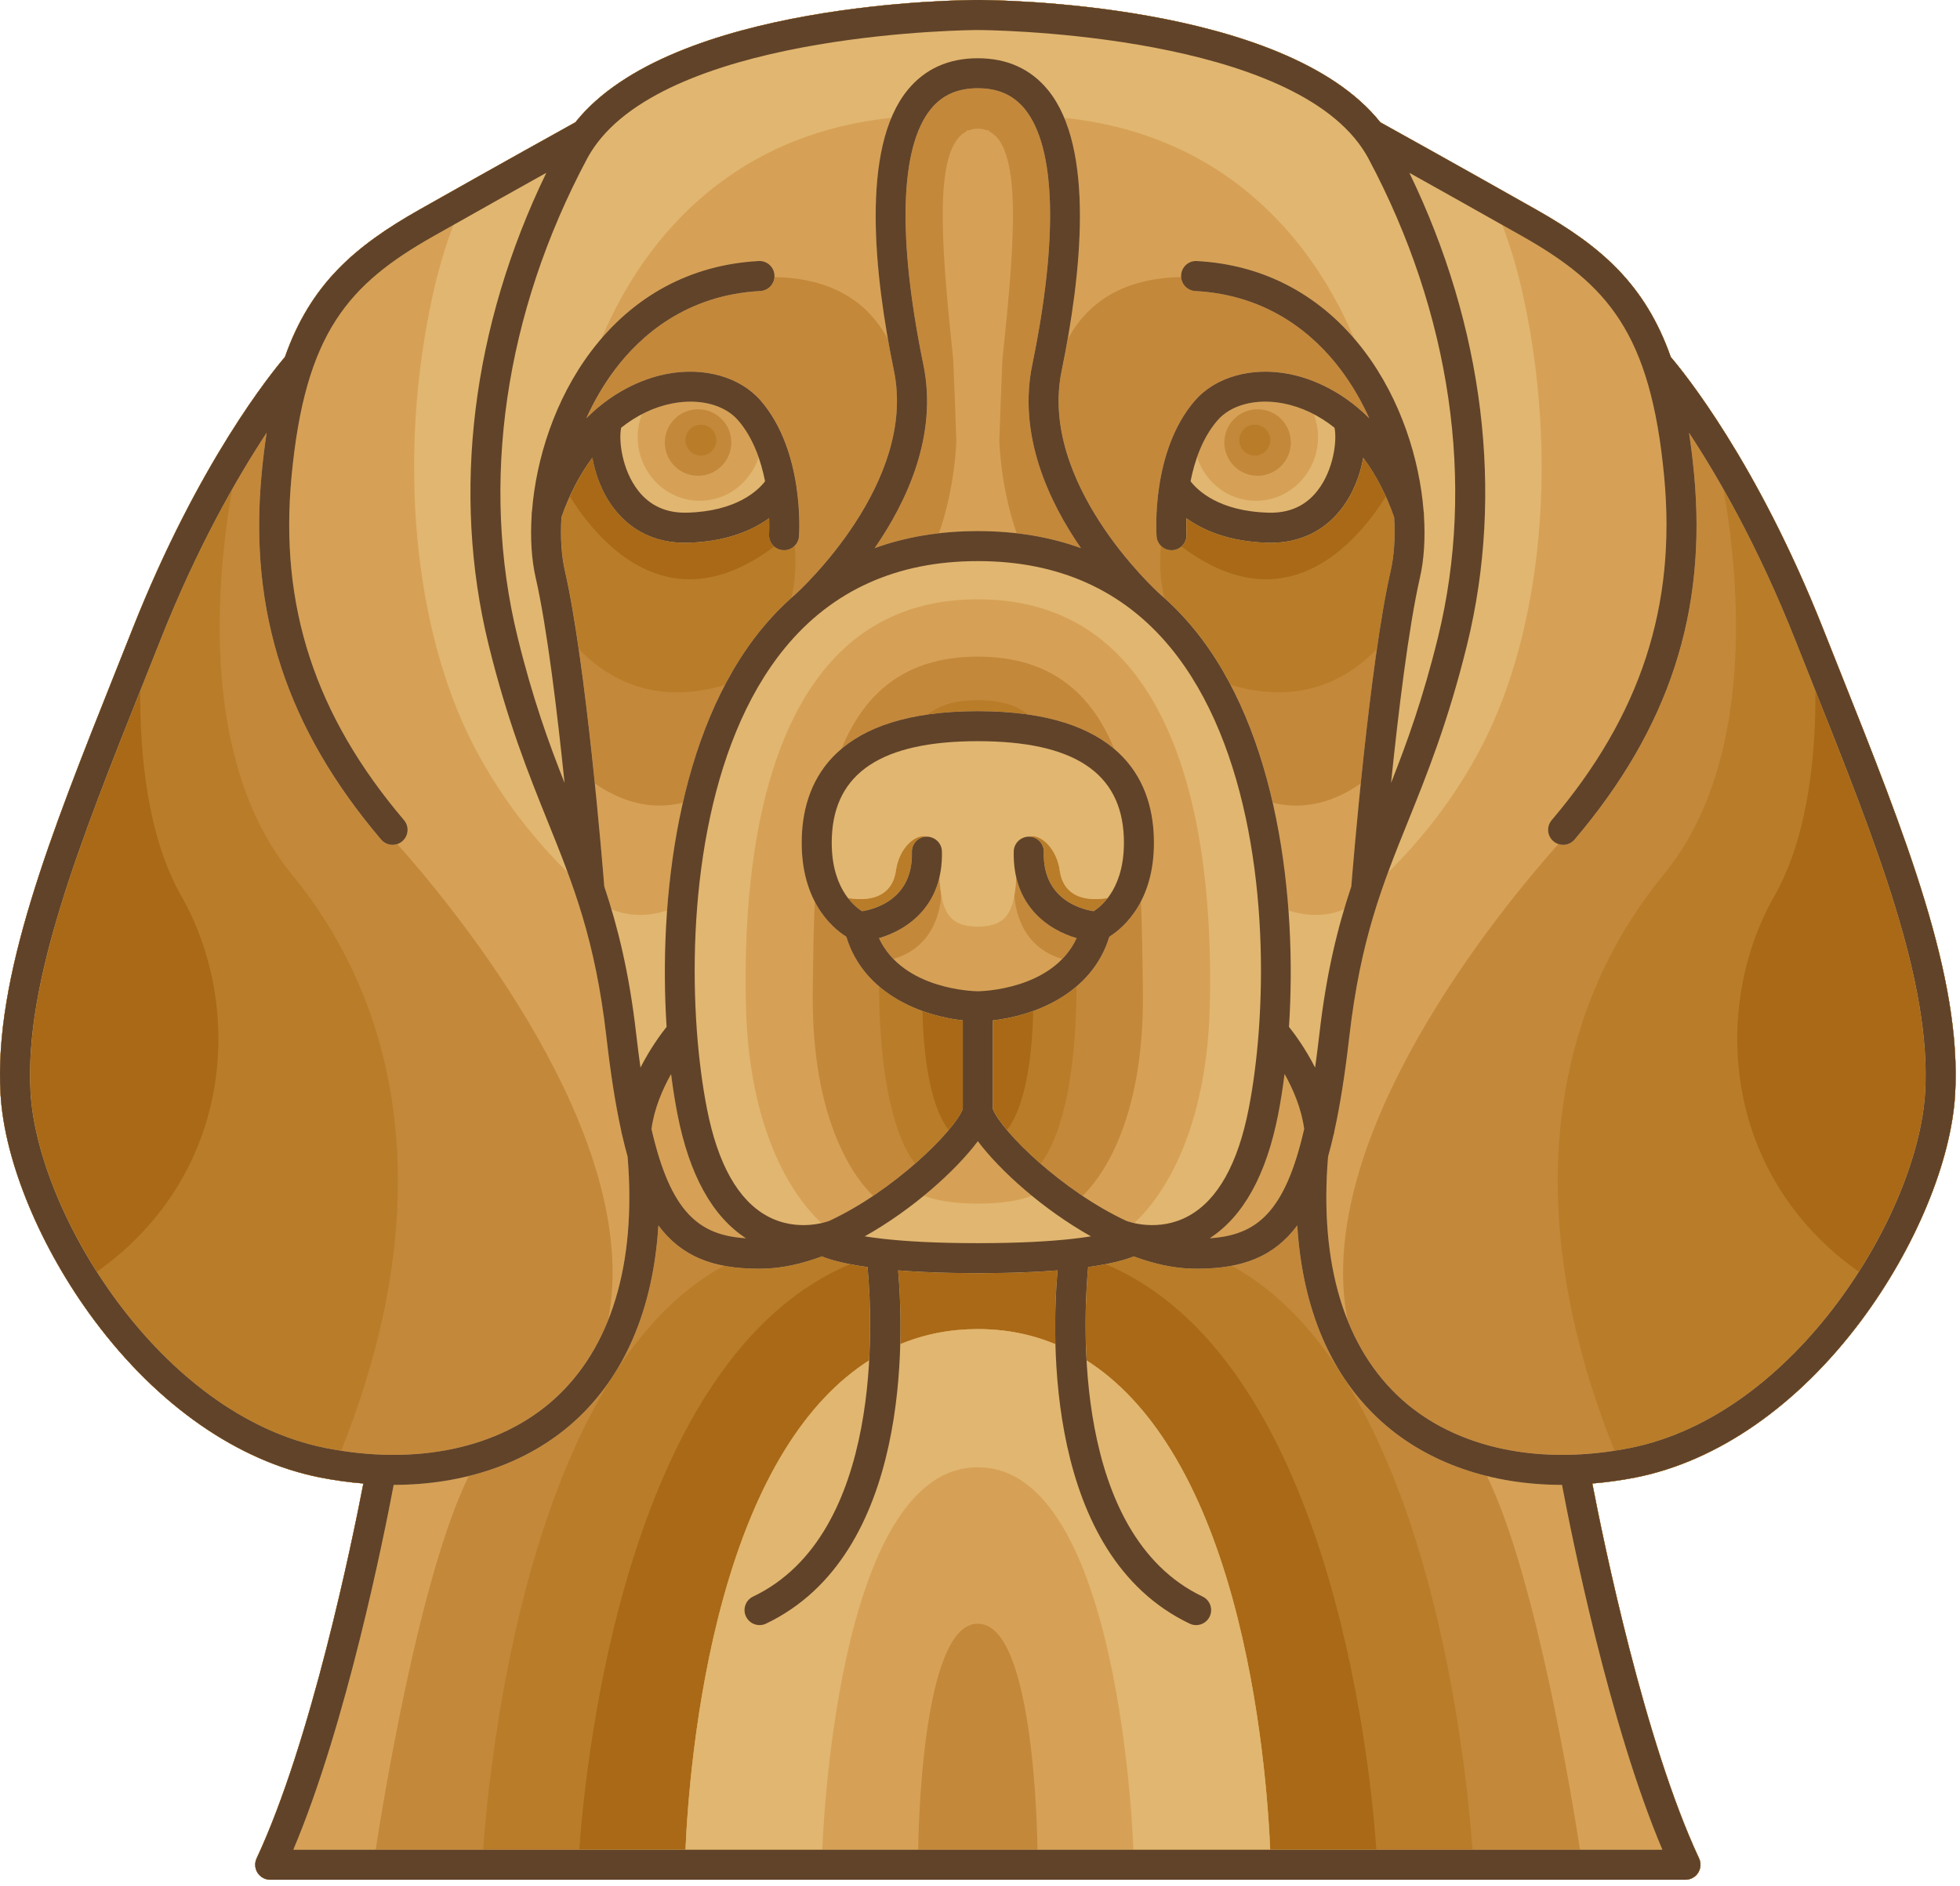 <svg style="fill-rule:evenodd;clip-rule:evenodd;stroke-linejoin:round;stroke-miterlimit:2;" xml:space="preserve" xmlns:xlink="http://www.w3.org/1999/xlink" xmlns="http://www.w3.org/2000/svg" version="1.1" viewBox="0 0 159 153" height="100%" width="100%">
    <g transform="matrix(1,0,0,1,-218.676,-221.383)">
        <g>
            <g transform="matrix(1,0,0,1,-202.168,-89.993)">
                <path style="fill:rgb(169,105,22);fill-rule:nonzero;" d="M570.125,365.882C569.667,364.732 569.204,363.57 568.739,362.395C563.368,348.834 557.399,341.535 556.381,340.345C554.303,334.453 550.742,331.368 545.481,328.395C538.766,324.599 533.863,321.878 532.818,321.3C525.013,311.497 501.26,311.377 500.196,311.377C500.186,311.377 500.177,311.379 500.168,311.379C500.159,311.379 500.15,311.377 500.141,311.377C499.078,311.377 475.324,311.497 467.52,321.3C466.475,321.878 461.571,324.599 454.857,328.395C449.594,331.369 446.036,334.453 443.958,340.344C442.939,341.533 436.971,348.832 431.599,362.395C431.134,363.571 430.671,364.732 430.213,365.882C424.911,379.189 420.332,390.681 420.89,400.174C421.211,405.622 424.13,412.652 428.508,418.521C433.652,425.414 440.151,429.936 446.81,431.253C447.995,431.488 449.167,431.645 450.322,431.741C449.415,436.448 446.084,452.701 441.664,462.155C441.488,462.533 441.516,462.973 441.739,463.325C441.962,463.677 442.349,463.889 442.766,463.889L500.142,463.889C500.152,463.889 500.161,463.886 500.169,463.886C500.179,463.886 500.188,463.889 500.197,463.889L557.573,463.889C557.989,463.889 558.378,463.676 558.6,463.325C558.825,462.973 558.853,462.533 558.676,462.155C554.255,452.701 550.924,436.448 550.017,431.741C551.172,431.644 552.344,431.488 553.531,431.253C560.188,429.936 566.688,425.413 571.832,418.521C576.209,412.652 579.129,405.623 579.449,400.174C580.007,390.681 575.427,379.188 570.125,365.882Z"></path>
            </g>
            <g transform="matrix(1,0,0,1,0.585,-89.993)">
                <path style="fill:rgb(185,124,40);fill-rule:nonzero;" d="M367.374,365.881C366.916,364.731 366.452,363.569 365.987,362.394C360.616,348.833 354.647,341.535 353.629,340.344C351.551,334.452 347.99,331.367 342.729,328.394C336.015,324.599 331.111,321.877 330.066,321.3C322.262,311.496 298.509,311.376 297.444,311.376C297.434,311.376 297.426,311.379 297.416,311.379C297.407,311.379 297.398,311.376 297.389,311.376C296.326,311.376 272.572,311.496 264.767,321.3C263.722,321.877 258.818,324.599 252.105,328.394C246.842,331.368 243.283,334.453 241.205,340.344C240.187,341.532 234.218,348.832 228.846,362.394C228.381,363.57 227.918,364.731 227.46,365.881C222.158,379.188 217.579,390.68 218.137,400.173C218.458,405.621 221.377,412.651 225.756,418.52C230.899,425.414 237.398,429.935 244.057,431.252C245.243,431.487 246.415,431.644 247.57,431.74C246.662,436.447 243.331,452.701 238.911,462.155C238.735,462.532 238.764,462.973 238.987,463.325C239.211,463.676 239.597,463.888 240.014,463.888L297.39,463.888C297.4,463.888 297.409,463.885 297.417,463.885C297.427,463.885 297.436,463.888 297.445,463.888L354.821,463.888C355.238,463.888 355.625,463.675 355.848,463.325C356.072,462.973 356.1,462.532 355.924,462.155C351.504,452.701 348.173,436.447 347.265,431.74C348.42,431.643 349.592,431.487 350.778,431.252C357.436,429.935 363.935,425.413 369.079,418.52C373.456,412.651 376.376,405.622 376.696,400.173C377.255,390.68 372.675,379.188 367.374,365.881ZM295.055,403.063C293.293,400.788 292.972,395.827 292.925,393.394C294.072,393.811 295.212,394.054 296.199,394.163L296.199,401.36C296.026,401.792 295.627,402.382 295.055,403.063ZM298.633,394.163C299.62,394.055 300.76,393.811 301.906,393.394C301.86,395.83 301.54,400.797 299.777,403.063C299.204,402.382 298.805,401.792 298.632,401.36L298.632,394.163L298.633,394.163ZM314.339,353.417C315.68,354.386 317.788,355.326 320.96,355.406C321.035,355.408 321.108,355.409 321.182,355.409C323.523,355.409 325.492,354.471 326.886,352.688C327.883,351.412 328.437,349.891 328.683,348.509C329.375,349.436 329.984,350.495 330.508,351.652C329.167,353.84 325.783,358.375 320.792,358.375C318.577,358.375 316.27,357.473 313.929,355.713C314.207,355.471 314.375,355.109 314.347,354.714C314.346,354.696 314.314,354.197 314.339,353.417ZM266.149,348.51C266.396,349.892 266.948,351.412 267.946,352.689C269.339,354.472 271.307,355.41 273.65,355.41C273.723,355.41 273.798,355.409 273.872,355.407C277.041,355.327 279.148,354.388 280.491,353.42C280.516,354.19 280.487,354.685 280.486,354.715C280.458,355.111 280.627,355.472 280.903,355.714C278.562,357.474 276.256,358.376 274.041,358.376C269.053,358.376 265.668,353.841 264.324,351.653C264.849,350.496 265.458,349.437 266.149,348.51ZM229.467,367.421C229.433,372.535 230.032,379.223 232.81,384.099C237.845,392.937 237.154,406.608 225.949,414.563C222.754,409.553 220.812,404.176 220.568,400.031C220.049,391.224 224.382,380.186 229.467,367.421ZM288.6,421.75C283.399,425.063 279.376,431.578 276.76,441.067C274.41,449.59 273.838,458.198 273.7,461.453L265.085,461.453C265.639,453.706 269.014,421.526 287.065,413.943C287.479,414.024 287.942,414.103 288.47,414.177C288.599,415.565 288.786,418.398 288.6,421.75ZM303.71,420.436C301.777,419.635 299.708,419.222 297.509,419.213L297.508,419.212L297.324,419.212L297.323,419.213C295.124,419.222 293.055,419.635 291.122,420.435C291.188,417.918 291.063,415.792 290.946,414.447C292.654,414.586 294.769,414.675 297.388,414.675C297.398,414.675 297.407,414.672 297.415,414.672C297.425,414.672 297.434,414.675 297.443,414.675C300.062,414.675 302.177,414.586 303.886,414.447C303.769,415.792 303.645,417.918 303.71,420.436ZM318.072,441.067C315.457,431.582 311.436,425.067 306.238,421.754C306.05,418.401 306.235,415.566 306.363,414.178C306.891,414.104 307.354,414.025 307.768,413.944C325.819,421.527 329.194,453.707 329.747,461.454L321.132,461.454C320.995,458.198 320.422,449.591 318.072,441.067ZM374.265,400.03C374.02,404.176 372.078,409.552 368.884,414.561C357.679,406.621 356.984,392.941 362.022,384.098C364.8,379.222 365.399,372.535 365.366,367.42C370.451,380.186 374.783,391.224 374.265,400.03Z"></path>
            </g>
            <g transform="matrix(1,0,0,1,202.168,-89.993)">
                <path style="fill:rgb(196,136,59);fill-rule:nonzero;" d="M165.791,365.881C165.333,364.731 164.869,363.569 164.404,362.394C159.033,348.833 153.064,341.535 152.046,340.344C149.968,334.452 146.407,331.367 141.146,328.394C134.432,324.599 129.528,321.877 128.483,321.3C120.679,311.496 96.926,311.376 95.861,311.376C95.851,311.376 95.843,311.379 95.833,311.379C95.824,311.379 95.815,311.376 95.806,311.376C94.743,311.376 70.989,311.496 63.184,321.3C62.139,321.877 57.235,324.599 50.522,328.394C45.259,331.368 41.7,334.453 39.622,340.344C38.604,341.532 32.635,348.832 27.263,362.394C26.798,363.57 26.335,364.731 25.877,365.881C20.575,379.188 15.996,390.68 16.554,400.173C16.875,405.621 19.794,412.651 24.173,418.52C29.316,425.414 35.815,429.935 42.474,431.252C43.66,431.487 44.832,431.644 45.987,431.74C45.079,436.447 41.748,452.701 37.328,462.155C37.152,462.532 37.181,462.973 37.404,463.325C37.628,463.676 38.014,463.888 38.431,463.888L95.807,463.888C95.817,463.888 95.826,463.885 95.834,463.885C95.844,463.885 95.853,463.888 95.862,463.888L153.238,463.888C153.654,463.888 154.042,463.675 154.265,463.325C154.489,462.973 154.517,462.532 154.341,462.155C149.921,452.701 146.59,436.447 145.682,431.74C146.837,431.643 148.009,431.487 149.195,431.252C155.853,429.935 162.352,425.413 167.496,418.52C171.873,412.651 174.793,405.622 175.113,400.173C175.671,390.68 171.091,379.188 165.791,365.881ZM75.325,366.945C73.973,367.345 72.662,367.549 71.42,367.549C67.789,367.549 65.182,365.816 63.457,364.032C63.112,361.641 62.736,359.431 62.34,357.698C62.054,356.453 61.957,354.959 62.056,353.34C62.696,351.499 63.549,349.871 64.565,348.509C64.812,349.891 65.364,351.411 66.362,352.688C67.756,354.471 69.723,355.409 72.066,355.409C72.139,355.409 72.214,355.408 72.288,355.406C75.457,355.326 77.564,354.387 78.907,353.419C78.932,354.189 78.903,354.684 78.901,354.714C78.854,355.384 79.36,355.966 80.03,356.012C80.06,356.014 80.088,356.016 80.117,356.016C80.451,356.016 80.756,355.876 80.977,355.653C81.098,357.016 81.051,358.468 80.694,359.901C79.861,360.648 79.069,361.465 78.327,362.366C77.183,363.758 76.188,365.299 75.325,366.945ZM102.127,420.436C100.194,419.635 98.125,419.222 95.926,419.213L95.925,419.212L95.74,419.212L95.739,419.213C93.54,419.222 91.471,419.635 89.538,420.435C89.604,417.918 89.479,415.792 89.362,414.447C91.07,414.586 93.185,414.675 95.804,414.675C95.814,414.675 95.823,414.672 95.831,414.672C95.841,414.672 95.85,414.675 95.859,414.675C98.478,414.675 100.593,414.586 102.302,414.447C102.185,415.792 102.062,417.918 102.127,420.436ZM118.299,345.833C118.992,345.833 119.554,346.395 119.554,347.088C119.554,347.78 118.992,348.342 118.299,348.342C117.607,348.342 117.045,347.78 117.045,347.088C117.045,346.395 117.607,345.833 118.299,345.833ZM91.668,379.258C90.996,379.276 90.466,379.834 90.483,380.506C90.582,384.304 87.526,385.133 86.443,385.306C86.177,385.14 85.736,384.807 85.301,384.242C85.592,384.289 85.934,384.326 86.292,384.326C87.974,384.326 88.975,383.522 89.188,382.001C89.422,380.335 90.54,379.217 91.437,379.217C91.541,379.217 91.638,379.235 91.73,379.265C91.71,379.264 91.69,379.258 91.668,379.258ZM100.227,379.216C101.123,379.216 102.241,380.334 102.475,382C102.689,383.521 103.69,384.325 105.372,384.325C105.731,384.325 106.074,384.287 106.366,384.241C105.927,384.81 105.486,385.142 105.224,385.306C104.141,385.132 101.083,384.305 101.182,380.505C101.2,379.833 100.669,379.275 99.996,379.257C99.975,379.257 99.955,379.262 99.935,379.263C100.027,379.233 100.124,379.216 100.227,379.216ZM73.365,345.833C74.058,345.833 74.62,346.395 74.62,347.088C74.62,347.78 74.058,348.342 73.365,348.342C72.673,348.342 72.111,347.78 72.111,347.088C72.111,346.395 72.672,345.833 73.365,345.833ZM90.745,405.787C89.809,404.603 87.868,400.989 87.823,391.397C89.883,393.158 92.575,393.938 94.615,394.163L94.615,401.36C94.238,402.307 92.774,404.018 90.745,405.787ZM91.745,369.352C92.758,368.554 94.066,368.19 95.805,368.19L95.861,368.19C97.599,368.19 98.908,368.554 99.921,369.352C98.701,369.174 97.347,369.076 95.833,369.076C94.319,369.075 92.964,369.174 91.745,369.352ZM97.05,394.163C99.091,393.938 101.782,393.158 103.842,391.397C103.797,400.991 101.856,404.604 100.921,405.787C98.893,404.017 97.429,402.307 97.05,401.36L97.05,394.163ZM110.969,359.9C110.612,358.466 110.566,357.014 110.686,355.652C110.908,355.876 111.212,356.015 111.547,356.015C111.575,356.015 111.605,356.013 111.633,356.011C112.303,355.965 112.809,355.383 112.763,354.713C112.762,354.695 112.73,354.196 112.755,353.416C114.096,354.385 116.203,355.325 119.376,355.405C119.451,355.407 119.524,355.408 119.598,355.408C121.939,355.408 123.908,354.47 125.302,352.687C126.299,351.411 126.853,349.89 127.099,348.508C128.116,349.87 128.969,351.498 129.608,353.339C129.707,354.958 129.608,356.452 129.325,357.697C128.929,359.43 128.553,361.64 128.207,364.031C126.482,365.814 123.875,367.548 120.245,367.548C119.004,367.548 117.692,367.344 116.34,366.944C115.478,365.298 114.482,363.756 113.336,362.364C112.595,361.465 111.802,360.647 110.969,359.9ZM18.984,400.03C18.457,391.077 22.943,379.818 28.137,366.782C28.596,365.631 29.06,364.467 29.526,363.291C31.468,358.387 33.505,354.312 35.342,351.071C34.004,358.716 32.761,373.256 40.19,382.328C50.079,394.406 51.473,410.95 44.179,429.079C43.769,429.016 43.358,428.946 42.945,428.864C29.402,426.184 19.555,409.734 18.984,400.03ZM87.017,421.75C81.816,425.063 77.793,431.578 75.177,441.067C72.827,449.59 72.255,458.198 72.117,461.453L55.704,461.453C56.202,454.455 59.325,422.73 75.247,414.072C76.095,414.232 77.012,414.309 78.013,414.309C78.155,414.309 78.299,414.307 78.443,414.305C79.978,414.273 81.585,413.905 83.184,413.312C83.811,413.568 84.937,413.903 86.886,414.177C87.016,415.565 87.203,418.398 87.017,421.75ZM116.488,441.067C113.873,431.582 109.852,425.067 104.654,421.754C104.466,418.401 104.651,415.566 104.779,414.178C106.728,413.904 107.853,413.569 108.48,413.313C110.08,413.906 111.686,414.274 113.22,414.306C113.366,414.308 113.508,414.31 113.651,414.31C114.651,414.31 115.568,414.232 116.416,414.071C132.338,422.73 135.462,454.456 135.961,461.454L119.548,461.454C119.412,458.198 118.839,449.591 116.488,441.067ZM172.682,400.03C172.111,409.734 162.263,426.183 148.722,428.864C148.308,428.946 147.897,429.015 147.486,429.079C140.192,410.95 141.586,394.406 151.476,382.328C158.905,373.256 157.663,358.714 156.324,351.07C158.16,354.31 160.199,358.385 162.141,363.291C162.606,364.467 163.07,365.631 163.529,366.782C168.722,379.818 173.208,391.077 172.682,400.03Z"></path>
            </g>
            <g transform="matrix(1,0,0,1,-202.167,89.993)">
                <path style="fill:rgb(214,161,86);fill-rule:nonzero;" d="M570.125,185.896C569.666,184.746 569.203,183.584 568.738,182.409C563.367,168.847 557.398,161.549 556.38,160.358C554.302,154.466 550.741,151.382 545.48,148.407C538.766,144.613 533.863,141.892 532.817,141.313C525.013,131.511 501.259,131.39 500.195,131.39C500.185,131.39 500.177,131.393 500.168,131.393C500.159,131.393 500.15,131.39 500.141,131.39C499.077,131.39 475.323,131.511 467.519,141.313C466.474,141.892 461.571,144.612 454.857,148.407C449.593,151.382 446.035,154.466 443.957,160.358C442.938,161.546 436.97,168.846 431.599,182.409C431.133,183.584 430.67,184.746 430.212,185.896C424.91,199.203 420.331,210.695 420.889,220.188C421.21,225.635 424.129,232.665 428.508,238.534C433.651,245.428 440.15,249.95 446.809,251.266C447.995,251.501 449.167,251.659 450.322,251.755C449.414,256.462 446.083,272.715 441.663,282.17C441.487,282.548 441.516,282.988 441.739,283.339C441.963,283.691 442.349,283.903 442.765,283.903L500.142,283.903C500.152,283.903 500.16,283.901 500.169,283.901C500.178,283.901 500.187,283.903 500.196,283.903L557.572,283.903C557.989,283.903 558.377,283.691 558.599,283.339C558.824,282.988 558.852,282.547 558.675,282.17C554.255,272.716 550.924,256.462 550.016,251.755C551.171,251.659 552.343,251.501 553.53,251.266C560.188,249.949 566.687,245.427 571.831,238.534C576.208,232.665 579.128,225.636 579.448,220.188C580.006,210.695 575.426,199.203 570.125,185.896ZM466.392,173.355C467.032,171.515 467.884,169.886 468.901,168.524C469.148,169.905 469.701,171.426 470.698,172.703C472.092,174.485 474.059,175.423 476.402,175.423C476.475,175.423 476.549,175.423 476.625,175.42C479.794,175.341 481.9,174.401 483.243,173.433C483.268,174.203 483.239,174.698 483.237,174.727C483.19,175.398 483.697,175.979 484.367,176.026C484.396,176.028 484.425,176.029 484.453,176.029C485.087,176.029 485.622,175.537 485.666,174.896C485.686,174.617 486.104,168.004 482.569,163.908C480.9,161.972 477.965,161.139 474.913,161.732C473.522,162.003 470.903,162.83 468.407,165.33C469.033,163.946 469.807,162.599 470.748,161.353C472.804,158.63 476.515,155.318 482.524,154.999C483.143,154.966 483.624,154.474 483.668,153.871C486.939,153.913 490.763,154.945 492.879,158.923C493.033,159.797 493.197,160.652 493.368,161.481C495.235,170.549 485.77,179.249 485.372,179.607C484.412,180.433 483.507,181.355 482.665,182.378C479.481,186.245 477.451,191.243 476.247,196.517C475.621,196.67 474.991,196.755 474.363,196.755C472.252,196.755 470.45,195.899 469.101,194.952C468.52,189.246 467.659,182.015 466.676,177.712C466.39,176.469 466.292,174.974 466.392,173.355ZM474.771,167.293C474.771,165.801 475.981,164.593 477.472,164.593C478.963,164.593 480.172,165.801 480.172,167.293C480.172,168.784 478.963,169.994 477.472,169.994C475.981,169.994 474.771,168.785 474.771,167.293ZM506.967,161.482C507.137,160.654 507.303,159.797 507.456,158.924C509.572,154.946 513.395,153.914 516.667,153.872C516.71,154.475 517.19,154.967 517.811,155C523.821,155.318 527.532,158.63 529.587,161.354C530.528,162.6 531.302,163.947 531.929,165.331C529.432,162.831 526.813,162.004 525.422,161.733C522.369,161.14 519.435,161.974 517.766,163.909C514.232,168.005 514.65,174.618 514.669,174.897C514.713,175.539 515.247,176.03 515.882,176.03C515.91,176.03 515.94,176.029 515.968,176.027C516.638,175.981 517.145,175.399 517.098,174.728C517.097,174.711 517.065,174.212 517.09,173.432C518.432,174.401 520.539,175.342 523.711,175.421C523.785,175.423 523.858,175.424 523.934,175.424C526.275,175.424 528.244,174.486 529.637,172.704C530.634,171.427 531.188,169.907 531.434,168.525C532.451,169.887 533.304,171.516 533.943,173.356C534.043,174.975 533.944,176.469 533.66,177.715C532.676,182.018 531.815,189.248 531.234,194.954C529.886,195.901 528.084,196.758 525.972,196.758C525.344,196.758 524.714,196.673 524.088,196.52C522.884,191.246 520.854,186.248 517.67,182.381C516.827,181.357 515.923,180.434 514.961,179.608C514.543,179.229 505.098,170.562 506.967,161.482ZM525.563,167.293C525.563,168.784 524.354,169.994 522.862,169.994C521.371,169.994 520.161,168.785 520.161,167.293C520.161,165.801 521.371,164.593 522.862,164.593C524.354,164.593 525.563,165.802 525.563,167.293ZM506.461,240.451C504.528,239.65 502.459,239.236 500.26,239.228L500.259,239.227L500.076,239.227L500.075,239.228C497.876,239.236 495.806,239.649 493.874,240.45C493.939,237.933 493.814,235.807 493.698,234.461C495.405,234.599 497.521,234.689 500.14,234.689C500.15,234.689 500.158,234.687 500.167,234.687C500.176,234.687 500.185,234.689 500.194,234.689C502.813,234.689 504.929,234.6 506.637,234.461C506.52,235.807 506.396,237.933 506.461,240.451ZM507.023,209.191L506.905,209.159C503.215,208.031 503.139,204.166 503.137,204.002L503.137,203.99C503.209,203.569 503.257,203.094 503.284,202.558C503.97,205.496 506.253,206.943 508.184,207.508C507.88,208.164 507.481,208.719 507.023,209.191ZM497.196,204.002C497.194,204.166 497.118,208.03 493.435,209.156L493.31,209.19C492.853,208.719 492.454,208.163 492.148,207.507C494.08,206.943 496.363,205.496 497.047,202.558C497.076,203.094 497.123,203.568 497.196,203.989L497.196,204.002ZM496.003,199.273C495.331,199.291 494.801,199.849 494.817,200.522C494.917,204.319 491.861,205.147 490.778,205.322C490.511,205.155 490.071,204.823 489.635,204.258C489.926,204.304 490.268,204.341 490.626,204.341C492.309,204.341 493.31,203.537 493.523,202.015C493.756,200.349 494.874,199.231 495.771,199.231C495.875,199.231 495.972,199.25 496.064,199.279C496.045,199.278 496.024,199.273 496.003,199.273ZM505.516,200.521C505.535,199.849 505.003,199.29 504.33,199.272C504.309,199.271 504.289,199.277 504.269,199.277C504.361,199.247 504.457,199.229 504.561,199.229C505.457,199.229 506.576,200.348 506.809,202.013C507.023,203.534 508.024,204.339 509.705,204.339C510.064,204.339 510.406,204.301 510.699,204.255C510.261,204.825 509.818,205.156 509.557,205.32C508.476,205.147 505.417,204.32 505.516,200.521ZM500.167,189.09C494.701,189.09 491.246,190.341 489.104,192.151C490.917,187.718 494.192,184.663 500.167,184.663C506.142,184.663 509.416,187.719 511.229,192.151C509.087,190.342 505.634,189.09 500.167,189.09ZM491.672,228.417C490.431,227.23 486.636,222.703 486.775,211.782L486.787,210.958C486.811,208.875 486.84,206.7 486.939,204.533C487.752,206.1 488.843,206.975 489.499,207.391C490.946,212.121 495.753,213.827 498.95,214.178L498.95,221.376C498.382,222.796 495.377,225.935 491.672,228.417ZM501.385,221.376L501.385,214.178C504.582,213.826 509.39,212.121 510.835,207.391C511.492,206.975 512.583,206.1 513.396,204.533C513.496,206.701 513.524,208.875 513.549,210.958L513.559,211.782C513.7,222.703 509.905,227.231 508.662,228.417C504.957,225.935 501.951,222.796 501.385,221.376ZM500.167,138.548C501.806,138.548 503.052,139.1 503.978,140.235C506.489,143.317 506.705,150.688 504.582,160.991C503.409,166.688 505.903,172.053 508.532,175.86C506.9,175.271 505.163,174.871 503.323,174.659C502.767,173.098 502.095,170.585 501.906,167.227C501.954,165.618 502.052,163.187 502.158,160.59C503.004,152.421 503.747,144.798 501.691,142.517C501.511,142.319 501.309,142.171 501.093,142.059C501.052,141.989 501.025,141.946 501.017,141.934L500.94,141.984C500.701,141.886 500.444,141.832 500.167,141.832C499.89,141.832 499.633,141.887 499.395,141.984L499.317,141.934C499.309,141.945 499.282,141.989 499.241,142.059C499.024,142.171 498.823,142.319 498.644,142.517C496.587,144.798 497.331,152.421 498.176,160.59C498.282,163.187 498.38,165.618 498.429,167.226C498.239,170.585 497.567,173.098 497.012,174.659C495.172,174.871 493.434,175.271 491.802,175.86C494.431,172.052 496.926,166.688 495.751,160.991C493.631,150.688 493.846,143.317 496.357,140.235C497.282,139.1 498.528,138.548 500.167,138.548ZM447.279,248.879C433.736,246.199 423.889,229.749 423.318,220.045C422.791,211.093 427.277,199.834 432.471,186.797C432.93,185.646 433.394,184.481 433.86,183.305C436.87,175.705 440.11,170.085 442.474,166.501C442.314,167.542 442.177,168.648 442.067,169.824C441.008,181.044 444.088,190.475 451.758,199.507C451.998,199.79 452.342,199.936 452.687,199.936C452.817,199.936 452.949,199.914 453.075,199.871C457.746,205.112 473.047,223.641 470.184,238.457C469.156,241.045 467.676,243.236 465.745,244.961C461.338,248.902 454.607,250.33 447.279,248.879ZM476.451,281.469L451.317,281.469C451.812,278.233 454.831,259.328 458.87,251.146C462.125,250.341 465.024,248.872 467.368,246.778C471.503,243.082 473.834,237.624 474.253,230.813C476.127,233.337 478.702,234.325 482.348,234.325C482.491,234.325 482.634,234.323 482.779,234.32C484.314,234.289 485.921,233.92 487.52,233.327C488.147,233.583 489.272,233.918 491.221,234.193C491.351,235.58 491.537,238.414 491.351,241.765C486.151,245.078 482.127,251.594 479.511,261.082C477.161,269.606 476.589,278.213 476.451,281.469ZM500.167,281.471C500.157,281.471 500.149,281.469 500.14,281.469L495.329,281.469C495.331,281.263 495.474,263.134 500.14,263.134L500.195,263.134C504.864,263.134 505.005,281.286 505.008,281.435C505.006,281.446 505.006,281.457 505.004,281.469L500.195,281.469C500.185,281.469 500.177,281.471 500.167,281.471ZM520.823,261.082C518.207,251.598 514.186,245.083 508.988,241.769C508.8,238.416 508.985,235.581 509.114,234.193C511.062,233.918 512.187,233.583 512.814,233.327C514.414,233.92 516.02,234.288 517.554,234.32C517.7,234.323 517.842,234.325 517.986,234.325C521.631,234.325 524.206,233.337 526.081,230.812C526.501,237.624 528.831,243.082 532.966,246.778C535.311,248.872 538.21,250.342 541.465,251.147C545.502,259.329 548.521,278.233 549.017,281.469L523.883,281.469C523.746,278.213 523.173,269.606 520.823,261.082ZM577.017,220.045C576.446,229.75 566.597,246.199 553.056,248.879C545.728,250.329 538.997,248.9 534.589,244.961C532.657,243.234 531.178,241.044 530.15,238.455C527.291,223.653 542.561,205.143 547.258,199.871C547.385,199.914 547.516,199.936 547.647,199.936C547.993,199.936 548.335,199.79 548.577,199.507C556.246,190.475 559.326,181.044 558.267,169.824C558.157,168.648 558.021,167.543 557.86,166.501C560.224,170.085 563.464,175.705 566.475,183.305C566.94,184.481 567.405,185.646 567.863,186.797C573.057,199.834 577.542,211.093 577.017,220.045Z"></path>
            </g>
            <g transform="matrix(1,0,0,1,0.586,89.993)">
                <path style="fill:rgb(225,182,112);fill-rule:nonzero;" d="M367.374,185.896C366.916,184.746 366.452,183.584 365.987,182.409C360.616,168.847 354.647,161.549 353.629,160.358C351.551,154.466 347.99,151.382 342.729,148.407C336.015,144.613 331.111,141.892 330.066,141.313C322.262,131.511 298.508,131.39 297.444,131.39C297.434,131.39 297.426,131.393 297.416,131.393C297.407,131.393 297.398,131.39 297.388,131.39C296.324,131.39 272.571,131.511 264.766,141.313C263.721,141.892 258.817,144.612 252.103,148.407C246.84,151.382 243.281,154.466 241.203,160.358C240.186,161.546 234.216,168.846 228.845,182.409C228.38,183.584 227.917,184.746 227.459,185.896C222.157,199.203 217.578,210.695 218.137,220.188C218.457,225.635 221.377,232.665 225.755,238.534C230.898,245.428 237.397,249.95 244.055,251.266C245.241,251.501 246.413,251.659 247.568,251.755C246.66,256.462 243.329,272.715 238.908,282.17C238.732,282.548 238.761,282.988 238.984,283.339C239.208,283.691 239.595,283.903 240.011,283.903L297.387,283.903C297.397,283.903 297.406,283.901 297.415,283.901C297.425,283.901 297.433,283.903 297.443,283.903L354.819,283.903C355.236,283.903 355.623,283.691 355.846,283.339C356.07,282.988 356.098,282.547 355.922,282.17C351.502,272.716 348.171,256.462 347.263,251.755C348.418,251.659 349.59,251.501 350.776,251.266C357.434,249.949 363.933,245.427 369.077,238.534C373.454,232.665 376.374,225.636 376.694,220.188C377.255,210.695 372.675,199.203 367.374,185.896ZM303.71,240.451C301.777,239.65 299.708,239.236 297.509,239.228L297.508,239.227L297.325,239.227L297.324,239.228C295.125,239.236 293.056,239.649 291.123,240.45C291.188,237.933 291.064,235.807 290.947,234.461C292.655,234.599 294.77,234.689 297.389,234.689C297.399,234.689 297.408,234.687 297.417,234.687C297.427,234.687 297.435,234.689 297.445,234.689C300.064,234.689 302.18,234.6 303.887,234.461C303.769,235.807 303.645,237.933 303.71,240.451ZM301.811,199.23C302.708,199.23 303.825,200.349 304.059,202.014C304.273,203.535 305.274,204.34 306.955,204.34C307.314,204.34 307.657,204.302 307.949,204.256C307.511,204.826 307.069,205.157 306.807,205.321C305.725,205.147 302.666,204.32 302.765,200.521C302.783,199.849 302.252,199.29 301.579,199.272C301.558,199.271 301.538,199.277 301.517,199.277C301.61,199.248 301.707,199.23 301.811,199.23ZM287.877,204.34C289.558,204.34 290.56,203.536 290.773,202.014C291.007,200.348 292.124,199.23 293.021,199.23C293.125,199.23 293.222,199.249 293.314,199.278C293.293,199.278 293.273,199.273 293.252,199.273C292.58,199.291 292.049,199.849 292.067,200.522C292.166,204.319 289.11,205.147 288.026,205.322C287.761,205.155 287.32,204.823 286.884,204.258C287.177,204.303 287.518,204.34 287.877,204.34ZM294.297,202.559C294.446,205.297 295.046,206.506 297.233,206.57L297.234,206.577L297.598,206.577L297.6,206.57C299.787,206.506 300.387,205.297 300.535,202.558C301.22,205.496 303.503,206.943 305.435,207.508C303.489,211.686 297.737,211.812 297.418,211.816C297.096,211.813 291.344,211.687 289.398,207.508C291.329,206.943 293.612,205.497 294.297,202.559ZM301.799,228.409C300.987,228.722 299.655,229.045 297.416,229.045C295.177,229.045 293.845,228.722 293.034,228.409C294.88,226.895 296.417,225.319 297.416,223.984C298.416,225.319 299.952,226.896 301.799,228.409ZM298.634,221.376L298.634,214.178C301.831,213.826 306.639,212.121 308.085,207.391C309.273,206.639 311.892,204.388 311.693,199.226C311.516,194.602 308.894,189.091 297.417,189.091C285.94,189.091 283.319,194.603 283.141,199.226C282.943,204.388 285.56,206.639 286.749,207.391C288.195,212.121 293.002,213.827 296.2,214.178L296.2,221.376C295.459,223.231 290.561,228.025 285.373,230.444C285.367,230.447 285.361,230.447 285.354,230.45C285.346,230.452 285.117,230.541 284.737,230.627C283.349,229.377 278.877,224.477 278.602,212.991C278.379,203.702 279.478,191.231 285.983,184.568C288.933,181.547 292.771,180.015 297.389,180.015L297.444,180.015C302.063,180.015 305.9,181.547 308.85,184.568C315.354,191.231 316.454,203.702 316.232,212.991C315.956,224.475 311.486,229.376 310.096,230.627C309.733,230.544 309.504,230.46 309.473,230.447C309.468,230.445 309.462,230.445 309.456,230.442C304.27,228.022 299.374,223.23 298.634,221.376ZM327.129,205.172C326.517,205.423 325.741,205.624 324.817,205.624C324.102,205.624 323.366,205.503 322.621,205.267C322.02,197.036 319.839,188.358 314.919,182.38C314.076,181.356 313.171,180.433 312.209,179.607C311.792,179.23 302.346,170.563 304.215,161.482C305.6,154.758 306.614,146.194 304.426,140.95C315.998,142.154 322.397,148.941 325.754,154.539C326.637,156.013 327.358,157.479 327.949,158.865C324.636,155.01 320.252,152.837 315.187,152.569C314.511,152.525 313.943,153.048 313.907,153.721C313.872,154.392 314.387,154.966 315.059,155.001C321.069,155.319 324.78,158.631 326.835,161.355C327.775,162.601 328.549,163.948 329.176,165.332C326.678,162.832 324.06,162.005 322.67,161.734C319.617,161.141 316.683,161.975 315.013,163.91C311.479,168.006 311.897,174.619 311.917,174.898C311.961,175.54 312.496,176.031 313.13,176.031C313.158,176.031 313.188,176.03 313.216,176.028C313.886,175.982 314.392,175.4 314.346,174.729C314.345,174.712 314.313,174.213 314.338,173.433C315.679,174.402 317.787,175.343 320.959,175.422C321.034,175.424 321.107,175.425 321.181,175.425C323.522,175.425 325.491,174.487 326.885,172.705C327.882,171.428 328.436,169.908 328.682,168.526C329.699,169.888 330.552,171.517 331.191,173.357C331.29,174.976 331.191,176.47 330.908,177.716C329.197,185.202 327.856,201.562 327.716,203.309C327.514,203.912 327.319,204.532 327.129,205.172ZM267.116,203.307C266.976,201.56 265.636,185.2 263.925,177.714C263.64,176.468 263.542,174.974 263.641,173.355C264.28,171.515 265.133,169.886 266.15,168.524C266.397,169.905 266.95,171.426 267.947,172.703C269.34,174.485 271.308,175.423 273.651,175.423C273.724,175.423 273.798,175.423 273.873,175.42C277.042,175.341 279.149,174.401 280.492,173.433C280.517,174.203 280.489,174.698 280.486,174.727C280.439,175.398 280.945,175.979 281.616,176.026C281.645,176.028 281.674,176.029 281.702,176.029C282.336,176.029 282.871,175.537 282.915,174.896C282.935,174.617 283.353,168.004 279.818,163.908C278.148,161.972 275.214,161.139 272.161,161.732C270.771,162.003 268.152,162.83 265.655,165.33C266.281,163.946 267.055,162.599 267.996,161.353C270.052,158.63 273.763,155.318 279.772,154.999C280.443,154.964 280.959,154.391 280.923,153.719C280.888,153.048 280.32,152.53 279.643,152.567C274.579,152.835 270.194,155.008 266.881,158.864C267.47,157.483 268.189,156.021 269.069,154.552C272.425,148.948 278.826,142.154 290.405,140.949C288.217,146.193 289.231,154.757 290.616,161.481C292.483,170.549 283.018,179.249 282.62,179.607C281.66,180.433 280.754,181.355 279.912,182.378C274.991,188.356 272.811,197.034 272.21,205.264C271.463,205.502 270.729,205.622 270.013,205.622C269.091,205.622 268.313,205.421 267.702,205.17C267.514,204.532 267.318,203.912 267.116,203.307ZM305.782,175.86C303.251,174.947 300.471,174.481 297.444,174.481C297.434,174.481 297.426,174.483 297.416,174.484C297.407,174.484 297.398,174.481 297.388,174.481C294.362,174.481 291.581,174.947 289.051,175.86C291.679,172.052 294.175,166.688 293.001,160.991C290.88,150.688 291.094,143.317 293.606,140.235C294.531,139.1 295.777,138.548 297.416,138.548C299.055,138.548 300.301,139.1 301.226,140.235C303.738,143.317 303.953,150.688 301.831,160.991C300.658,166.688 303.153,172.053 305.782,175.86ZM279.631,168.487C278.962,170.539 277.077,172.023 274.857,172.023C272.08,172.023 269.821,169.702 269.821,166.85C269.821,166.213 269.943,165.587 270.161,165C270.95,164.587 271.774,164.288 272.626,164.123C274.825,163.697 276.874,164.223 277.975,165.499C278.728,166.373 279.258,167.419 279.631,168.487ZM324.671,165C324.89,165.588 325.011,166.214 325.011,166.851C325.011,169.703 322.752,172.024 319.975,172.024C317.753,172.024 315.867,170.538 315.199,168.483C315.573,167.418 316.103,166.375 316.857,165.5C317.959,164.224 320.008,163.697 322.206,164.124C323.058,164.289 323.882,164.587 324.671,165ZM272.532,218.536C272.68,219.703 272.855,220.804 273.053,221.814C274.013,226.716 275.88,230.09 278.605,231.857C274.817,231.617 272.502,229.798 270.942,222.99C271.164,221.335 271.838,219.772 272.532,218.536ZM321.779,221.814C321.977,220.802 322.152,219.699 322.3,218.529C322.994,219.763 323.668,221.327 323.89,222.991C322.331,229.795 320.018,231.611 316.229,231.856C318.954,230.088 320.819,226.715 321.779,221.814ZM244.528,248.879C230.986,246.199 221.138,229.749 220.568,220.045C220.041,211.093 224.527,199.834 229.721,186.797C230.18,185.646 230.644,184.481 231.11,183.305C234.12,175.705 237.36,170.085 239.724,166.501C239.563,167.542 239.427,168.648 239.317,169.824C238.259,181.044 241.338,190.475 249.008,199.507C249.249,199.79 249.592,199.936 249.937,199.936C250.215,199.936 250.496,199.841 250.724,199.646C251.237,199.21 251.299,198.442 250.864,197.93C243.647,189.433 240.748,180.574 241.74,170.052C242.841,158.383 246.345,154.459 253.302,150.526C253.841,150.222 254.365,149.926 254.879,149.636C254.21,151.382 253.642,153.289 253.191,155.343C250.327,168.372 251.598,182.372 256.509,191.879C258.819,196.349 261.713,199.785 264.144,202.183C265.5,205.858 266.623,209.772 267.284,215.533C267.621,218.477 268.013,221 268.489,223.16C268.497,223.264 268.521,223.363 268.554,223.46C268.696,224.084 268.846,224.673 269.003,225.235C269.727,233.979 267.65,240.801 262.994,244.962C258.586,248.902 251.856,250.33 244.528,248.879ZM250.028,251.867C255.759,251.863 260.891,250.107 264.617,246.778C268.752,243.082 271.083,237.624 271.502,230.813C273.377,233.337 275.951,234.325 279.597,234.325C279.739,234.325 279.883,234.323 280.028,234.32C281.562,234.289 283.169,233.92 284.768,233.327C285.395,233.583 286.521,233.918 288.47,234.193C288.599,235.58 288.786,238.414 288.6,241.765C283.399,245.078 279.376,251.594 276.76,261.082C274.41,269.607 273.838,278.214 273.7,281.469L241.885,281.469C246.196,271.282 249.259,255.939 250.028,251.867ZM297.416,281.471C297.407,281.471 297.398,281.469 297.388,281.469L284.8,281.469C284.815,280.991 285.851,250.442 297.388,250.442L297.443,250.442C309.011,250.442 310.023,281.165 310.032,281.469L297.444,281.469C297.434,281.469 297.426,281.471 297.416,281.471ZM352.947,281.469L321.132,281.469C320.995,278.214 320.423,269.607 318.072,261.082C315.457,251.598 311.436,245.083 306.238,241.769C306.05,238.416 306.235,235.581 306.363,234.193C308.312,233.918 309.437,233.583 310.064,233.327C311.664,233.92 313.27,234.288 314.804,234.32C314.95,234.323 315.092,234.325 315.235,234.325C318.881,234.325 321.455,233.337 323.33,230.812C323.75,237.624 326.08,243.082 330.215,246.778C333.941,250.108 339.072,251.863 344.803,251.867C345.573,255.939 348.636,271.282 352.947,281.469ZM374.265,220.045C373.694,229.75 363.846,246.199 350.305,248.879C342.977,250.329 336.246,248.9 331.838,244.961C327.182,240.8 325.105,233.978 325.829,225.232C325.987,224.671 326.136,224.083 326.278,223.46C326.312,223.363 326.336,223.263 326.344,223.158C326.82,220.999 327.213,218.477 327.55,215.533C328.209,209.772 329.333,205.859 330.69,202.183C333.121,199.786 336.015,196.349 338.325,191.879C343.236,182.372 344.507,168.373 341.643,155.343C341.192,153.289 340.623,151.381 339.954,149.636C340.469,149.926 340.993,150.221 341.532,150.526C348.489,154.459 351.993,158.383 353.094,170.052C354.087,180.574 351.187,189.433 343.971,197.93C343.536,198.442 343.598,199.21 344.11,199.646C344.339,199.84 344.619,199.936 344.898,199.936C345.244,199.936 345.586,199.79 345.827,199.507C353.497,190.475 356.577,181.044 355.518,169.824C355.407,168.648 355.272,167.543 355.111,166.501C357.475,170.085 360.715,175.705 363.726,183.305C364.191,184.481 364.655,185.646 365.114,186.797C370.306,199.834 374.791,211.093 374.265,220.045Z"></path>
            </g>
            <g transform="matrix(1,0,0,1,202.168,89.993)">
                <path style="fill:rgb(97,67,41);fill-rule:nonzero;" d="M165.79,185.896C165.332,184.746 164.869,183.584 164.404,182.409C159.033,168.847 153.065,161.549 152.046,160.358C149.968,154.466 146.408,151.382 141.146,148.407C134.432,144.613 129.528,141.892 128.483,141.313C120.679,131.511 96.926,131.39 95.861,131.39C95.851,131.39 95.843,131.393 95.833,131.393C95.824,131.393 95.815,131.39 95.806,131.39C94.742,131.39 70.988,131.511 63.184,141.313C62.139,141.892 57.235,144.612 50.521,148.407C45.259,151.382 41.699,154.466 39.621,160.358C38.604,161.546 32.634,168.846 27.263,182.409C26.798,183.584 26.334,184.746 25.876,185.896C20.574,199.203 15.995,210.695 16.554,220.188C16.874,225.635 19.794,232.665 24.172,238.534C29.315,245.428 35.814,249.95 42.472,251.266C43.659,251.501 44.83,251.659 45.985,251.755C45.077,256.462 41.746,272.715 37.326,282.17C37.15,282.548 37.178,282.988 37.402,283.339C37.626,283.691 38.013,283.903 38.429,283.903L95.805,283.903C95.815,283.903 95.823,283.901 95.832,283.901C95.842,283.901 95.85,283.903 95.86,283.903L153.236,283.903C153.652,283.903 154.04,283.691 154.263,283.339C154.487,282.988 154.515,282.547 154.339,282.17C149.919,272.716 146.588,256.462 145.68,251.755C146.835,251.659 148.007,251.501 149.193,251.266C155.851,249.949 162.35,245.427 167.494,238.534C171.872,232.665 174.791,225.636 175.112,220.188C175.67,210.695 171.091,199.203 165.79,185.896ZM95.805,133.826C95.815,133.826 95.823,133.824 95.832,133.823C95.842,133.823 95.85,133.826 95.86,133.826C96.11,133.826 119.884,133.937 126.716,143.002C126.721,143.008 126.725,143.015 126.73,143.022C127.024,143.415 127.29,143.822 127.518,144.249C134.216,156.809 136.222,170.601 133.165,183.083C131.948,188.052 130.644,191.647 129.354,194.914C129.93,189.306 130.767,182.329 131.696,178.258C132.028,176.81 132.142,175.07 132.02,173.189C132.029,173.079 132.017,172.966 131.994,172.853C131.661,168.661 130.158,163.813 127.194,159.888C123.799,155.392 119.1,152.862 113.603,152.57C112.927,152.526 112.358,153.049 112.323,153.722C112.287,154.393 112.803,154.967 113.474,155.002C119.483,155.32 123.195,158.632 125.25,161.356C126.191,162.602 126.965,163.949 127.591,165.333C125.094,162.833 122.475,162.006 121.085,161.735C118.032,161.142 115.098,161.976 113.428,163.911C109.895,168.007 110.312,174.62 110.332,174.899C110.377,175.541 110.911,176.032 111.545,176.032C111.573,176.032 111.602,176.031 111.631,176.029C112.301,175.983 112.807,175.401 112.76,174.73C112.759,174.713 112.727,174.214 112.753,173.434C114.094,174.403 116.202,175.344 119.374,175.423C119.448,175.425 119.522,175.426 119.596,175.426C121.937,175.426 123.906,174.488 125.299,172.706C126.296,171.429 126.85,169.909 127.096,168.527C128.113,169.889 128.966,171.518 129.605,173.358C129.704,174.977 129.606,176.471 129.321,177.717C127.61,185.203 126.269,201.563 126.129,203.31C125.038,206.583 124.112,210.293 123.543,215.259C123.432,216.231 123.315,217.145 123.193,218.01C122.406,216.467 121.539,215.286 121.074,214.705C121.738,204.392 120.216,190.745 113.332,182.383C112.489,181.359 111.584,180.436 110.623,179.61C110.205,179.233 100.76,170.566 102.629,161.485C104.236,153.68 105.35,143.39 101.527,138.699C100.13,136.985 98.213,136.116 95.829,136.116C93.446,136.116 91.529,136.986 90.132,138.699C86.309,143.389 87.423,153.679 89.03,161.485C90.897,170.553 81.432,179.253 81.034,179.611C80.074,180.437 79.169,181.359 78.326,182.382C71.443,190.744 69.92,204.391 70.584,214.704C70.12,215.286 69.252,216.466 68.465,218.009C68.343,217.144 68.227,216.23 68.115,215.258C67.546,210.292 66.62,206.582 65.529,203.309C65.389,201.562 64.048,185.202 62.337,177.716C62.052,176.47 61.954,174.976 62.053,173.357C62.692,171.517 63.546,169.888 64.562,168.526C64.808,169.907 65.361,171.428 66.359,172.705C67.753,174.487 69.721,175.425 72.063,175.425C72.136,175.425 72.21,175.425 72.285,175.422C75.455,175.343 77.561,174.403 78.904,173.435C78.929,174.205 78.901,174.7 78.899,174.729C78.852,175.4 79.358,175.981 80.028,176.028C80.057,176.03 80.086,176.031 80.114,176.031C80.748,176.031 81.282,175.539 81.327,174.898C81.347,174.619 81.765,168.006 78.23,163.91C76.561,161.974 73.627,161.141 70.573,161.734C69.183,162.005 66.564,162.832 64.067,165.332C64.693,163.948 65.467,162.601 66.408,161.355C68.464,158.632 72.175,155.32 78.184,155.001C78.855,154.966 79.371,154.393 79.335,153.721C79.299,153.05 78.732,152.532 78.055,152.569C72.558,152.861 67.859,155.391 64.465,159.887C61.501,163.813 59.998,168.66 59.665,172.852C59.642,172.965 59.63,173.078 59.639,173.188C59.517,175.07 59.632,176.809 59.963,178.257C60.893,182.328 61.73,189.305 62.306,194.913C61.016,191.646 59.713,188.051 58.496,183.082C55.439,170.6 57.444,156.808 64.143,144.248C64.371,143.821 64.636,143.414 64.932,143.02C64.936,143.014 64.94,143.009 64.944,143.002C71.774,133.944 95.555,133.826 95.805,133.826ZM123.383,171.204C122.426,172.429 121.107,173.031 119.437,172.987C115.376,172.885 113.637,171.154 113.089,170.438C113.419,168.763 114.056,166.911 115.274,165.499C116.375,164.223 118.425,163.696 120.623,164.123C122.101,164.411 123.501,165.087 124.766,166.092C124.98,167.079 124.717,169.499 123.383,171.204ZM103.605,231.893C103.586,231.893 103.568,231.897 103.549,231.9C101.768,232.101 99.289,232.254 95.86,232.254C95.85,232.254 95.842,232.256 95.832,232.256C95.823,232.256 95.814,232.254 95.805,232.254C92.384,232.254 89.908,232.101 88.128,231.9C88.104,231.898 88.081,231.892 88.055,231.891C87.53,231.831 87.064,231.767 86.657,231.702C90.566,229.507 94.052,226.362 95.833,223.983C97.614,226.362 101.101,229.507 105.01,231.702C104.6,231.769 104.132,231.833 103.605,231.893ZM69.358,222.991C69.579,221.335 70.254,219.772 70.948,218.536C71.096,219.703 71.27,220.804 71.469,221.814C72.429,226.716 74.296,230.09 77.021,231.857C73.233,231.618 70.918,229.799 69.358,222.991ZM80.209,183.928C84.039,179.275 89.286,176.916 95.805,176.916C95.815,176.916 95.823,176.913 95.832,176.913C95.842,176.913 95.85,176.916 95.86,176.916C102.379,176.916 107.626,179.274 111.456,183.928C118,191.877 119.346,205.089 118.629,214.962C118.624,215.006 118.621,215.05 118.62,215.095C118.447,217.401 118.163,219.522 117.806,221.346C116.93,225.82 115.292,228.746 112.937,230.044C110.456,231.412 107.997,230.489 107.889,230.447C107.884,230.445 107.878,230.445 107.872,230.442C102.685,228.022 97.789,223.23 97.049,221.376L97.049,214.178C100.246,213.826 105.054,212.121 106.5,207.391C107.688,206.639 110.307,204.388 110.108,199.226C109.93,194.602 107.309,189.091 95.831,189.091C84.354,189.091 81.733,194.603 81.555,199.226C81.356,204.388 83.974,206.639 85.163,207.391C86.609,212.121 91.416,213.827 94.614,214.178L94.614,221.376C93.873,223.231 88.975,228.025 83.787,230.444C83.781,230.447 83.775,230.447 83.768,230.45C83.744,230.459 81.264,231.426 78.756,230.061C76.385,228.771 74.737,225.839 73.857,221.346C73.5,219.522 73.216,217.402 73.043,215.096C73.043,215.05 73.04,215.005 73.034,214.959C72.318,205.088 73.665,191.877 80.209,183.928ZM91.417,160.991C89.296,150.688 89.511,143.317 92.022,140.235C92.947,139.1 94.193,138.548 95.832,138.548C97.471,138.548 98.717,139.1 99.642,140.235C102.154,143.317 102.369,150.688 100.247,160.991C99.074,166.688 101.568,172.053 104.197,175.86C101.667,174.947 98.886,174.481 95.859,174.481C95.849,174.481 95.841,174.483 95.831,174.484C95.822,174.484 95.813,174.481 95.804,174.481C92.778,174.481 89.996,174.947 87.466,175.86C90.096,172.053 92.59,166.688 91.417,160.991ZM87.814,207.508C90.16,206.822 93.031,204.841 92.918,200.458C92.9,199.786 92.337,199.267 91.669,199.273C90.997,199.291 90.466,199.849 90.484,200.522C90.583,204.319 87.527,205.147 86.443,205.322C85.745,204.883 83.836,203.313 83.989,199.32C84.191,194.075 88.064,191.526 95.832,191.526C103.6,191.526 107.474,194.075 107.675,199.32C107.829,203.326 105.907,204.893 105.223,205.322C104.141,205.148 101.082,204.321 101.181,200.522C101.199,199.85 100.668,199.291 99.995,199.273C99.335,199.263 98.764,199.786 98.746,200.458C98.633,204.841 101.503,206.822 103.85,207.508C101.904,211.686 96.152,211.812 95.833,211.816C95.512,211.812 89.76,211.686 87.814,207.508ZM120.195,221.814C120.393,220.802 120.569,219.699 120.716,218.529C121.409,219.763 122.084,221.327 122.306,222.991C120.747,229.795 118.434,231.611 114.645,231.856C117.37,230.088 119.236,226.715 120.195,221.814ZM66.899,166.092C68.163,165.088 69.564,164.411 71.042,164.123C73.241,163.697 75.29,164.223 76.391,165.499C77.605,166.907 78.242,168.763 78.572,170.442C78.021,171.16 76.282,172.885 72.228,172.986C70.568,173.025 69.238,172.427 68.282,171.203C66.948,169.499 66.684,167.079 66.899,166.092ZM18.984,220.045C18.457,211.093 22.943,199.834 28.137,186.797C28.596,185.646 29.06,184.481 29.526,183.305C32.536,175.705 35.776,170.085 38.14,166.501C37.979,167.542 37.844,168.648 37.733,169.824C36.675,181.044 39.754,190.475 47.425,199.507C47.666,199.79 48.008,199.936 48.353,199.936C48.631,199.936 48.912,199.841 49.141,199.646C49.653,199.21 49.716,198.442 49.281,197.93C42.065,189.433 39.165,180.574 40.158,170.052C41.258,158.383 44.762,154.459 51.719,150.526C55.421,148.434 58.571,146.669 60.827,145.41C54.794,157.871 53.123,171.359 56.136,183.66C57.673,189.934 59.406,194.232 60.934,198.024C63.004,203.159 64.791,207.592 65.702,215.532C66.039,218.476 66.431,220.999 66.907,223.159C66.915,223.263 66.939,223.362 66.972,223.459C67.114,224.083 67.264,224.672 67.421,225.234C68.145,233.978 66.068,240.8 61.412,244.961C57.005,248.901 50.274,250.329 42.946,248.879C29.402,246.199 19.555,229.75 18.984,220.045ZM95.86,281.469C95.85,281.469 95.842,281.471 95.832,281.471C95.823,281.471 95.814,281.469 95.805,281.469L40.301,281.469C44.612,271.282 47.676,255.94 48.444,251.867C54.175,251.863 59.307,250.107 63.033,246.778C67.168,243.082 69.499,237.624 69.918,230.813C71.793,233.337 74.368,234.325 78.013,234.325C78.155,234.325 78.299,234.323 78.444,234.32C79.979,234.289 81.585,233.92 83.185,233.327C83.812,233.583 84.937,233.918 86.887,234.193C87.279,238.401 88.22,255.86 77.6,260.928C76.993,261.217 76.736,261.944 77.026,262.551C77.235,262.989 77.671,263.244 78.126,263.244C78.301,263.244 78.48,263.206 78.649,263.125C90.418,257.508 89.829,239.814 89.363,234.461C91.071,234.599 93.186,234.689 95.805,234.689C95.815,234.689 95.823,234.687 95.832,234.687C95.842,234.687 95.85,234.689 95.86,234.689C98.479,234.689 100.595,234.6 102.303,234.461C101.837,239.814 101.248,257.507 113.016,263.125C113.185,263.206 113.364,263.244 113.539,263.244C113.994,263.244 114.43,262.988 114.639,262.551C114.929,261.944 114.672,261.218 114.065,260.928C103.46,255.866 104.39,238.404 104.779,234.193C106.728,233.918 107.853,233.583 108.48,233.327C110.08,233.92 111.687,234.288 113.221,234.32C113.366,234.323 113.509,234.325 113.652,234.325C117.298,234.325 119.872,233.337 121.747,230.812C122.166,237.624 124.497,243.082 128.633,246.778C132.359,250.108 137.489,251.863 143.222,251.867C143.991,255.94 147.054,271.282 151.365,281.469L95.86,281.469ZM172.681,220.045C172.11,229.75 162.262,246.199 148.721,248.879C141.393,250.329 134.662,248.9 130.254,244.961C125.598,240.8 123.521,233.978 124.245,225.232C124.402,224.671 124.552,224.083 124.693,223.46C124.727,223.363 124.751,223.263 124.759,223.158C125.235,220.999 125.627,218.477 125.964,215.533C126.874,207.594 128.662,203.16 130.732,198.025C132.261,194.233 133.993,189.936 135.53,183.661C138.543,171.36 136.871,157.871 130.839,145.411C133.095,146.67 136.244,148.435 139.947,150.527C146.904,154.46 150.408,158.384 151.508,170.053C152.501,180.575 149.601,189.434 142.385,197.931C141.95,198.443 142.012,199.211 142.525,199.647C142.754,199.841 143.034,199.937 143.313,199.937C143.658,199.937 144.001,199.791 144.242,199.508C151.912,190.476 154.992,181.045 153.934,169.825C153.823,168.649 153.687,167.544 153.526,166.502C155.89,170.086 159.13,175.706 162.14,183.306C162.606,184.482 163.07,185.647 163.528,186.798C168.722,199.834 173.208,211.093 172.681,220.045Z"></path>
            </g>
        </g>
    </g>
</svg>
